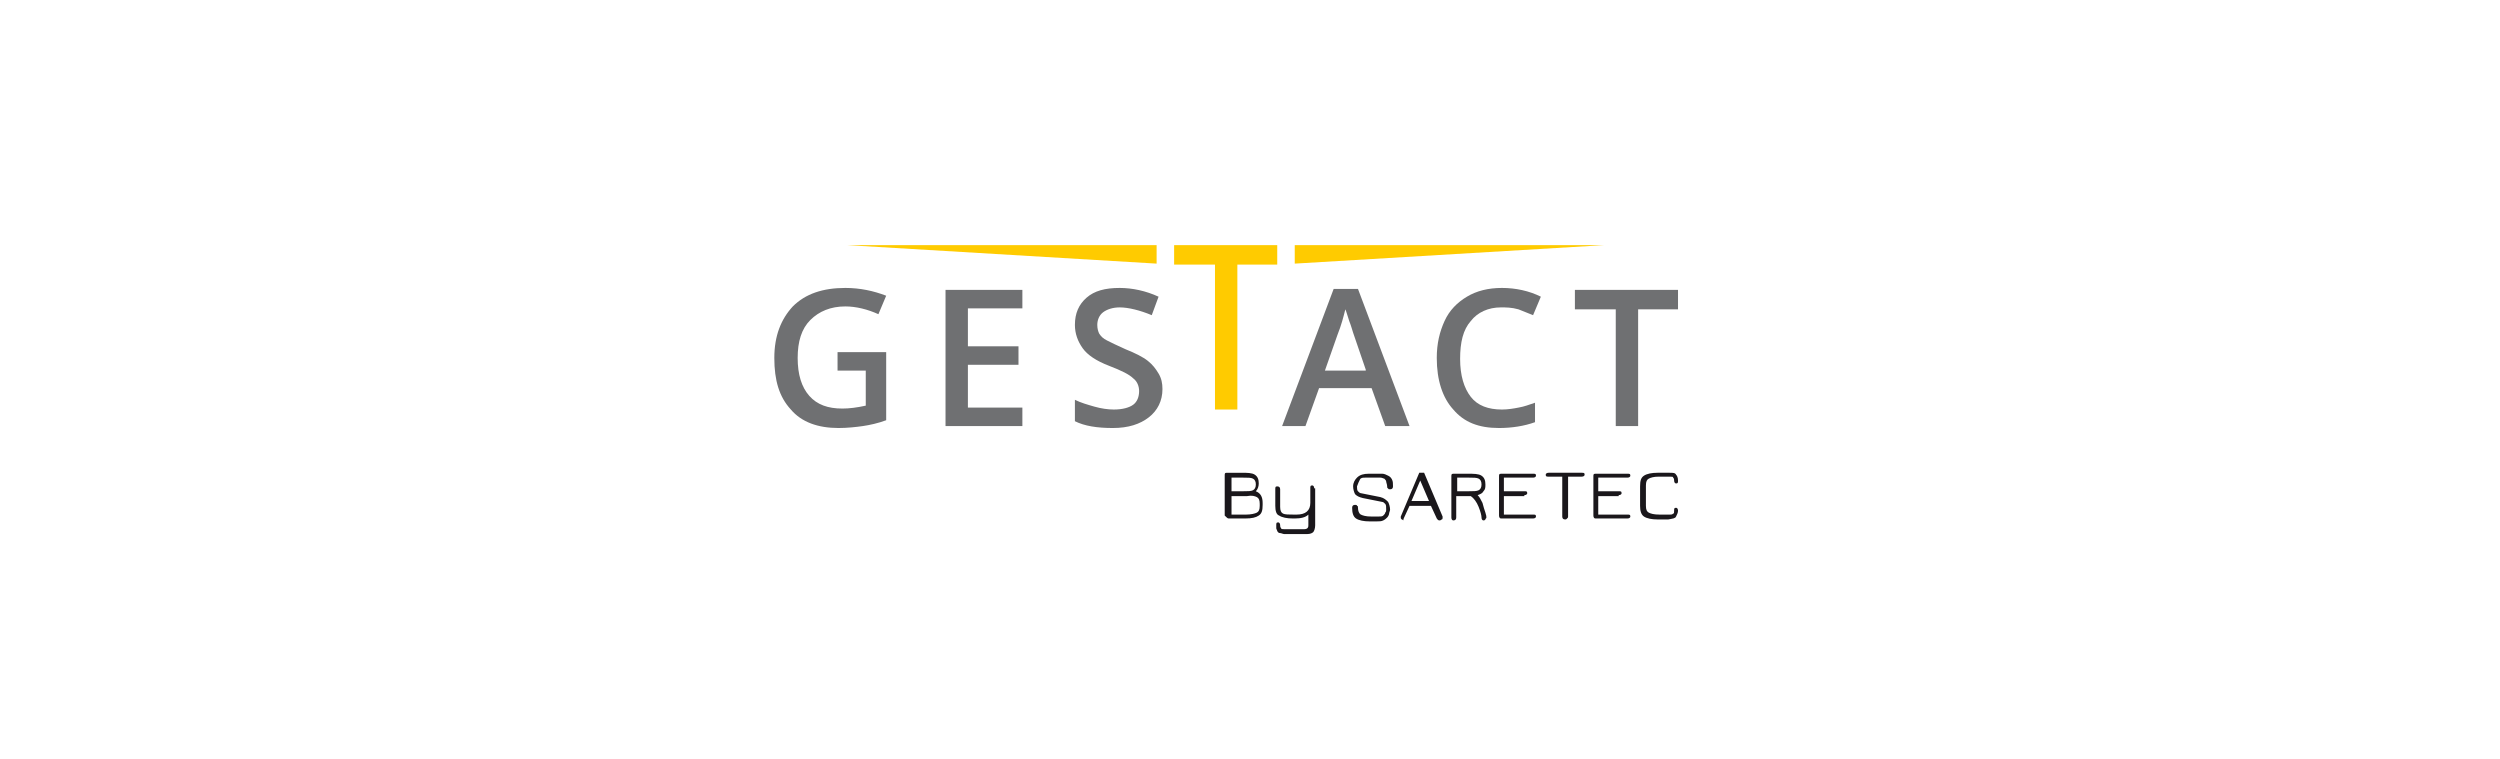 <?xml version="1.0" encoding="utf-8"?>
<!-- Generator: Adobe Illustrator 24.2.1, SVG Export Plug-In . SVG Version: 6.00 Build 0)  -->
<svg version="1.2" baseProfile="tiny" id="Gestact" xmlns="http://www.w3.org/2000/svg" xmlns:xlink="http://www.w3.org/1999/xlink"
	 x="0px" y="0px" viewBox="0 0 257 78" overflow="visible" xml:space="preserve">
<g>
	<path fill="#1A171B" d="M172.3,53.1c0.1-0.2,0.2-0.4,0.2-0.6c0-0.2-0.1-0.3-0.2-0.3c-0.2,0-0.2,0.1-0.2,0.3c0,0.2,0,0.3-0.1,0.3
		c-0.1,0.1-0.2,0.1-0.3,0.1h-1.1c-0.6,0-0.9-0.1-1.1-0.2c-0.2-0.1-0.3-0.3-0.3-0.7v-2.1c0-0.4,0.1-0.6,0.3-0.7
		c0.2-0.1,0.5-0.2,1-0.2h1.2c0.2,0,0.3,0,0.3,0.1c0.1,0.1,0.1,0.2,0.1,0.3c0,0.2,0.1,0.3,0.2,0.3c0.2,0,0.2-0.1,0.2-0.3
		c0-0.3-0.1-0.5-0.2-0.6c-0.1-0.2-0.3-0.2-0.7-0.2h-1.2c-0.6,0-1.1,0.1-1.4,0.3c-0.3,0.2-0.4,0.5-0.4,1.1V52c0,0.5,0.1,0.9,0.4,1.1
		c0.3,0.2,0.8,0.3,1.4,0.3h1.1C172,53.3,172.2,53.3,172.3,53.1 M166.4,50.9c0.2,0,0.3-0.1,0.3-0.2c0-0.2-0.1-0.2-0.3-0.2h-2.1v-1.4
		h3c0.2,0,0.3-0.1,0.3-0.2c0-0.2-0.1-0.2-0.3-0.2h-3.3c-0.2,0-0.2,0.1-0.2,0.3V53c0,0.2,0.1,0.3,0.2,0.3h3.3c0.2,0,0.3-0.1,0.3-0.2
		c0-0.2-0.1-0.2-0.3-0.2h-3v-1.9H166.4z M159.2,48.6c-0.2,0-0.3,0.1-0.3,0.2c0,0.2,0.1,0.2,0.3,0.2h1.4v4.1c0,0.2,0.1,0.3,0.3,0.3
		c0.1,0,0.1,0,0.2-0.1s0.1-0.1,0.1-0.2v-4.1h1.4c0.2,0,0.3-0.1,0.3-0.2c0-0.2-0.1-0.2-0.3-0.2H159.2z M156.7,50.9
		c0.2,0,0.3-0.1,0.3-0.2c0-0.2-0.1-0.2-0.3-0.2h-2.1v-1.4h3c0.2,0,0.3-0.1,0.3-0.2c0-0.2-0.1-0.2-0.3-0.2h-3.3
		c-0.2,0-0.2,0.1-0.2,0.3V53c0,0.2,0.1,0.3,0.2,0.3h3.3c0.2,0,0.3-0.1,0.3-0.2c0-0.2-0.1-0.2-0.3-0.2h-3v-1.9H156.7z M149.8,49.1
		h1.2c0.5,0,0.8,0,1,0.1c0.2,0.1,0.3,0.3,0.3,0.6s-0.1,0.5-0.3,0.6c-0.2,0.1-0.5,0.1-1,0.1h-1.2V49.1z M152.5,50.5
		c0.2-0.2,0.2-0.4,0.2-0.7c0-0.4-0.1-0.7-0.4-0.9c-0.3-0.2-0.8-0.2-1.4-0.2h-1.5c-0.2,0-0.2,0.1-0.2,0.3v4.2c0,0.2,0.1,0.3,0.2,0.3
		c0.2,0,0.3-0.1,0.3-0.3v-2.2h1.5c0.3,0.2,0.6,0.6,0.8,1.1c0.2,0.5,0.3,0.9,0.3,1.1c0,0.2,0.1,0.3,0.2,0.3c0.1,0,0.1,0,0.2-0.1
		c0-0.1,0.1-0.1,0.1-0.2c0-0.1,0-0.2-0.1-0.5c-0.1-0.3-0.2-0.6-0.3-1c-0.2-0.4-0.3-0.6-0.5-0.8C152.2,50.8,152.4,50.7,152.5,50.5
		 M145.1,51.5l0.9-2.1l0.9,2.1H145.1z M144.3,53.3l0.6-1.3h2.2l0.6,1.3c0.1,0.1,0.1,0.2,0.3,0.2c0,0,0.1,0,0.2-0.1
		c0.1,0,0.1-0.1,0.1-0.2c0,0,0-0.1,0-0.1l-1.9-4.5h-0.5l-1.9,4.5c0,0,0,0.1,0,0.1c0,0.1,0,0.1,0.1,0.2c0.1,0,0.1,0.1,0.2,0.1
		C144.2,53.5,144.3,53.4,144.3,53.3 M139.8,49.3c0.1-0.2,0.3-0.2,0.6-0.2h0.8c0.3,0,0.5,0,0.7,0c0.2,0,0.3,0.1,0.4,0.1
		c0.1,0.1,0.2,0.2,0.2,0.3c0,0.1,0.1,0.3,0.1,0.5c0,0.1,0,0.2,0.1,0.2c0,0.1,0.1,0.1,0.2,0.1c0.2,0,0.3-0.1,0.3-0.3
		c0-0.3,0-0.5-0.1-0.7c-0.1-0.2-0.2-0.3-0.4-0.4c-0.2-0.1-0.4-0.2-0.6-0.2c-0.2,0-0.5,0-0.8,0h-0.6c-0.5,0-0.9,0.1-1.2,0.4
		c-0.2,0.2-0.4,0.5-0.4,0.9c0,0.3,0.1,0.6,0.2,0.8c0.2,0.2,0.4,0.3,0.8,0.4l2,0.4c0.1,0,0.2,0.1,0.3,0.2c0.1,0.1,0.1,0.3,0.1,0.6
		c0,0.1,0,0.2-0.1,0.3c0,0.1-0.1,0.2-0.2,0.3c-0.1,0.1-0.3,0.1-0.5,0.1H141c-0.6,0-0.9-0.1-1.1-0.2c-0.2-0.1-0.3-0.4-0.3-0.7
		c0-0.1,0-0.2-0.1-0.2c0-0.1-0.1-0.1-0.2-0.1c-0.2,0-0.3,0.1-0.3,0.3c0,0.5,0.1,0.9,0.4,1.1c0.3,0.2,0.8,0.3,1.4,0.3h0.7
		c0.3,0,0.5,0,0.7-0.1c0.2-0.1,0.3-0.2,0.4-0.3c0.1-0.1,0.2-0.3,0.2-0.4c0-0.1,0.1-0.3,0.1-0.4c0-0.3-0.1-0.6-0.2-0.8
		c-0.2-0.2-0.4-0.4-0.8-0.5l-2-0.4c-0.1,0-0.2-0.1-0.3-0.2s-0.1-0.3-0.1-0.5C139.6,49.7,139.7,49.5,139.8,49.3 M135.1,50.2
		c0-0.2-0.1-0.3-0.2-0.3c-0.2,0-0.2,0.1-0.2,0.3v1.5c0,0.8-0.5,1.2-1.4,1.2H133c-0.5,0-0.9,0-1.1-0.1s-0.3-0.3-0.3-0.7v-1.8
		c0-0.2-0.1-0.3-0.3-0.3c-0.2,0-0.2,0.1-0.2,0.3V52c0,0.5,0.1,0.9,0.4,1c0.3,0.2,0.8,0.3,1.4,0.3h0.2c0.6,0,1.1-0.1,1.4-0.4v1.1
		c0,0.1,0,0.2-0.1,0.3c0,0-0.1,0.1-0.3,0.1H132c-0.2,0-0.3,0-0.3-0.1c-0.1-0.1-0.1-0.2-0.1-0.3c0-0.2-0.1-0.3-0.2-0.3
		c-0.2,0-0.2,0.1-0.2,0.3c0,0.1,0,0.2,0,0.3c0,0.1,0.1,0.2,0.1,0.3c0.1,0.1,0.1,0.2,0.3,0.2c0.1,0,0.3,0.1,0.4,0.1h2.4
		c0.3,0,0.5-0.1,0.6-0.2c0.1-0.1,0.2-0.4,0.2-0.7V50.2z M126.6,50.5v-1.4h1.2c0.5,0,0.8,0,1,0.1c0.2,0.1,0.3,0.3,0.3,0.6
		c0,0.3-0.1,0.5-0.3,0.6s-0.5,0.1-1,0.1H126.6z M126.3,53.3h1.7c0.7,0,1.1-0.1,1.4-0.3c0.3-0.2,0.4-0.5,0.4-1.1v-0.2
		c0-0.6-0.2-1-0.7-1.2c0.2-0.2,0.3-0.5,0.3-0.8c0-0.4-0.1-0.7-0.4-0.9c-0.3-0.2-0.8-0.2-1.4-0.2h-1.5c-0.2,0-0.2,0.1-0.2,0.3V53
		C126.1,53.2,126.2,53.3,126.3,53.3 M129.2,51.1c0.2,0.1,0.3,0.3,0.3,0.7V52c0,0.4-0.1,0.6-0.3,0.7c-0.2,0.1-0.6,0.2-1.1,0.2h-1.5
		v-1.9h1.6C128.7,50.9,129,51,129.2,51.1"/>
	<path fill="#6F7072" d="M85.9,36.2h5.2v7c-0.8,0.3-1.7,0.5-2.4,0.6S87.1,44,86.2,44c-2.1,0-3.8-0.6-4.9-1.9c-1.2-1.3-1.7-3-1.7-5.3
		c0-2.3,0.7-4,1.9-5.3c1.3-1.3,3.1-1.9,5.4-1.9c1.5,0,2.9,0.3,4.2,0.8l-0.8,1.9c-1.1-0.5-2.3-0.8-3.4-0.8c-1.5,0-2.7,0.5-3.6,1.4
		c-0.9,0.9-1.3,2.2-1.3,3.9c0,1.7,0.4,3,1.2,3.9c0.8,0.9,1.9,1.3,3.4,1.3c0.7,0,1.5-0.1,2.4-0.3v-3.6h-2.9V36.2z"/>
</g>
<polygon fill="#6F7072" points="105.1,43.8 97.2,43.8 97.2,29.8 105.1,29.8 105.1,31.7 99.5,31.7 99.5,35.6 104.7,35.6 104.7,37.5 
	99.5,37.5 99.5,41.9 105.1,41.9 "/>
<g>
	<path fill="#6F7072" d="M119.5,40c0,1.2-0.5,2.2-1.4,2.9c-0.9,0.7-2.1,1.1-3.7,1.1c-1.6,0-2.9-0.2-3.9-0.7v-2.2
		c0.6,0.3,1.3,0.5,2,0.7c0.7,0.2,1.4,0.3,2,0.3c0.9,0,1.6-0.2,2-0.5c0.4-0.3,0.6-0.8,0.6-1.4c0-0.5-0.2-1-0.6-1.3
		c-0.4-0.4-1.2-0.8-2.5-1.3c-1.3-0.5-2.2-1.1-2.7-1.8c-0.5-0.7-0.8-1.5-0.8-2.4c0-1.2,0.4-2.1,1.2-2.8c0.8-0.7,1.9-1,3.4-1
		c1.3,0,2.7,0.3,4,0.9l-0.7,1.9c-1.2-0.5-2.4-0.8-3.3-0.8c-0.7,0-1.3,0.2-1.7,0.5c-0.4,0.3-0.6,0.8-0.6,1.3c0,0.4,0.1,0.7,0.2,0.9
		c0.2,0.3,0.4,0.5,0.8,0.7s1,0.5,1.9,0.9c1,0.4,1.8,0.8,2.3,1.2c0.5,0.4,0.8,0.8,1.1,1.3S119.5,39.4,119.5,40"/>
	<path fill="#6F7072" d="M140.4,38l-1.3-3.8c-0.1-0.3-0.2-0.7-0.4-1.2c-0.2-0.6-0.3-1-0.4-1.2c-0.2,0.8-0.4,1.6-0.8,2.6l-1.3,3.7
		H140.4z M142.4,43.8l-1.4-3.9h-5.4l-1.4,3.9h-2.4l5.3-14.1h2.5l5.3,14.1H142.4z"/>
	<path fill="#6F7072" d="M154.3,31.6c-1.3,0-2.4,0.5-3.1,1.4c-0.8,0.9-1.1,2.2-1.1,3.9c0,1.7,0.4,3,1.1,3.9c0.7,0.9,1.8,1.3,3.2,1.3
		c0.6,0,1.2-0.1,1.7-0.2c0.6-0.1,1.1-0.3,1.7-0.5v2c-1.1,0.4-2.4,0.6-3.7,0.6c-2.1,0-3.6-0.6-4.7-1.9c-1.1-1.2-1.7-3-1.7-5.3
		c0-1.5,0.3-2.7,0.8-3.8c0.5-1.1,1.3-1.9,2.3-2.5c1-0.6,2.2-0.9,3.6-0.9c1.4,0,2.8,0.3,4,0.9l-0.8,1.9c-0.5-0.2-1-0.4-1.5-0.6
		C155.4,31.6,154.8,31.6,154.3,31.6"/>
</g>
<polygon fill="#6F7072" points="161.9,29.8 161.9,31.8 166.1,31.8 166.1,43.8 168.4,43.8 168.4,31.8 172.5,31.8 172.5,29.8 "/>
<polygon fill="#FFCB00" points="118.9,25.2 87.1,25.2 118.9,27.1 "/>
<polygon fill="#FFCB00" points="133.1,25.2 133.1,27.1 164.9,25.2 "/>
<rect x="120.7" y="25.2" fill="#FFCB00" width="10.6" height="2"/>
<rect x="124.9" y="26.6" fill="#FFCB00" width="2.3" height="15.5"/>
<rect fill="none" width="257" height="78"/>
</svg>
